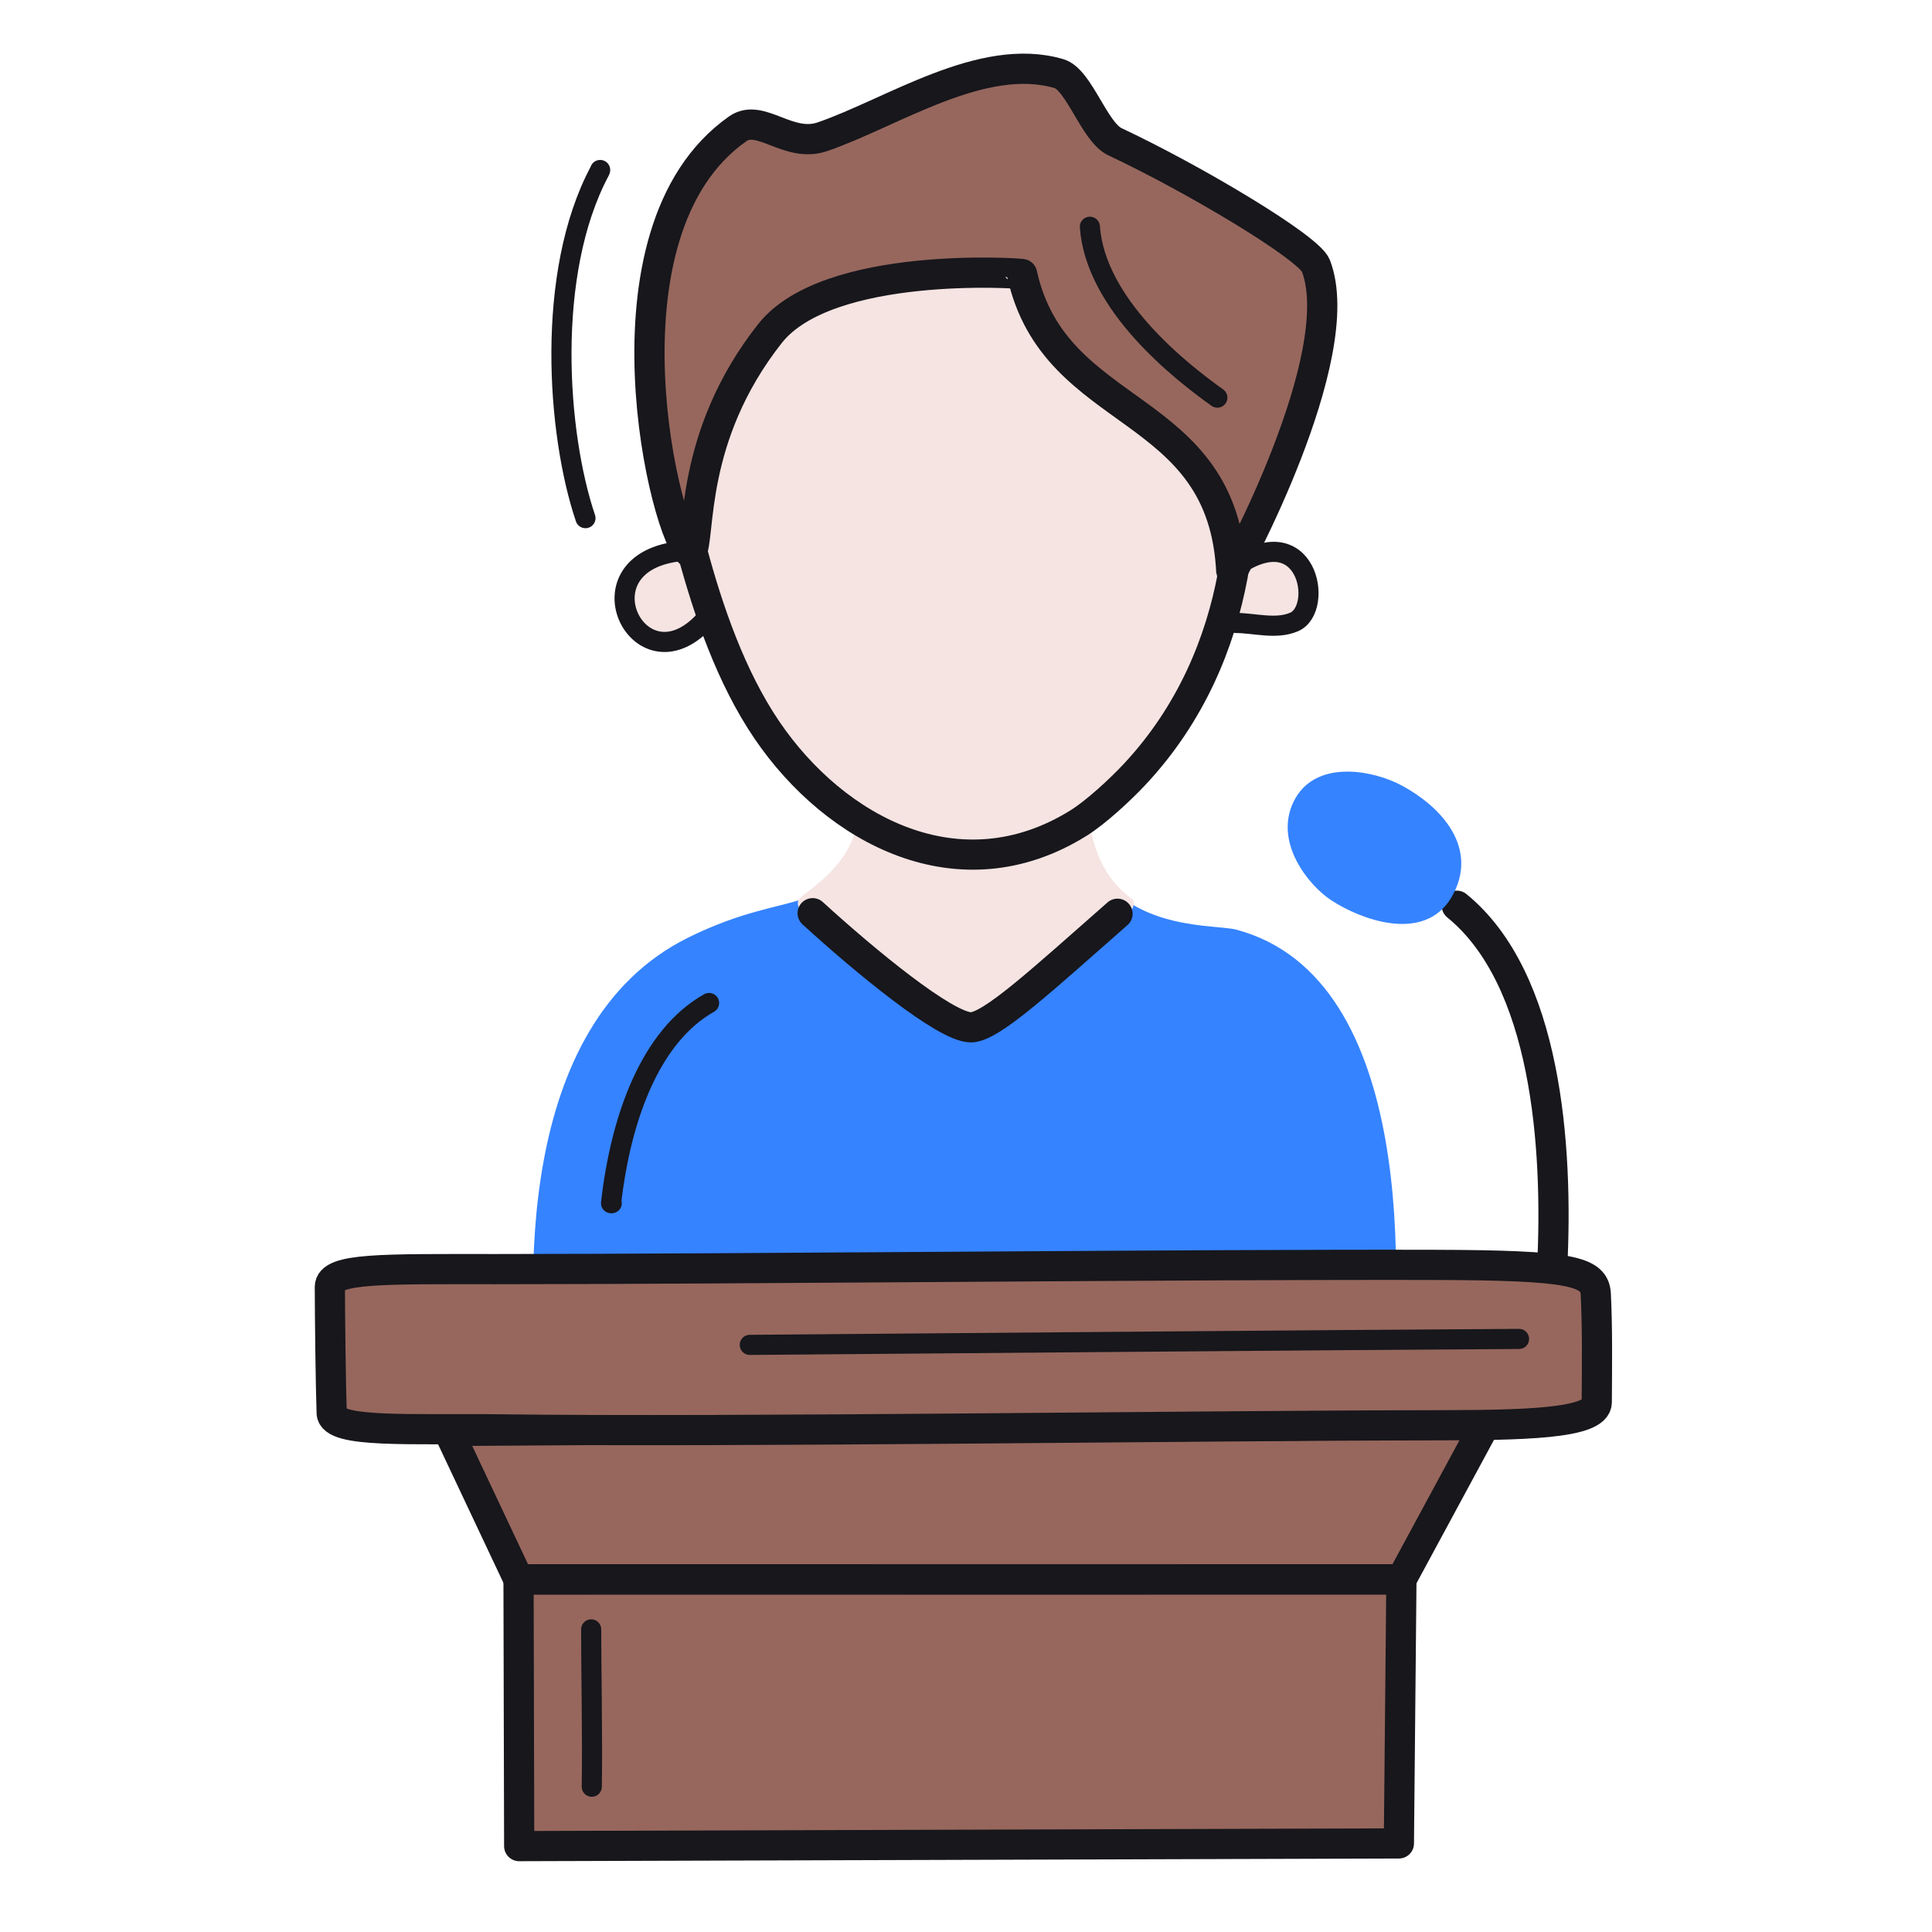 <svg xmlns="http://www.w3.org/2000/svg" width="192" height="192" style="width:100%;height:100%;transform:translate3d(0,0,0);content-visibility:visible" viewBox="0 0 192 192"><defs><clipPath id="a"><path d="M0 0h192v192H0z"/></clipPath><clipPath id="c"><path d="M0 0h192v192H0z"/></clipPath><clipPath id="b"><path d="M0 0h192v192H0z"/></clipPath></defs><g clip-path="url(#a)"><g clip-path="url(#b)" style="display:block"><g style="display:block"><path fill="none" stroke="#3583FF" stroke-linecap="round" stroke-linejoin="round" d="M107.052 81.748c1.561 11.574 13.329 10.495 15.7 11.128 17.359 4.641 16.282 34.359 14.624 47.196-.103.794-83.037.438-83.089.036-1.556-11.931-2.642-38.091 14.329-46.483 10.597-5.241 13.849-1.228 17.902-11.262" class="secondary"/><path fill="#3583FF" d="M107.052 81.748c1.561 11.574 13.329 10.495 15.7 11.128 17.359 4.641 16.282 34.359 14.624 47.196-.103.794-83.037.438-83.089.036-1.556-11.931-2.642-38.091 14.329-46.483 10.597-5.241 13.849-1.228 17.902-11.262" class="secondary"/></g><g style="display:block"><path fill="#F5E4E2" d="M97.408 84.215c2.336-.2 4.997.251 10.301-3.111.448 4.275 2.179 6.936 4.412 8.577 1.008.74-12.896 12.541-15.46 12.668-1.409.069-17.6-11.483-16.849-12.689.343-.553 5.187-3.154 5.831-7.837.048-.349 5.527 2.927 11.765 2.392" class="quaternary"/><path fill="none" stroke="#F5E4E2" d="M97.408 84.215c2.336-.2 4.997.251 10.301-3.111.448 4.275 2.179 6.936 4.412 8.577 1.008.74-12.896 12.541-15.46 12.668-1.409.069-17.6-11.483-16.849-12.689.343-.553 5.187-3.154 5.831-7.837.048-.349 5.527 2.927 11.765 2.392z" class="quaternary"/></g><path fill="none" stroke="#17171C" stroke-linecap="round" stroke-linejoin="round" stroke-width="3.001" d="M15.148-5.616C7.686.934 2.556 5.702.559 5.67-1.996 5.63-9.882-.863-15.148-5.67" class="primary" style="display:block" transform="translate(95.909 96.424)"/><g style="display:block"><path fill="#97675D" d="m139.27 156.96-87.74.01-6.96-14.77 103.03-.66zm-87.67 26.5 87.42-.26.25-26.23-87.74-.01zm-1.86-41.41c-8.88-.11-16.71.41-16.78-1.63-.09-2.88-.17-9.11-.18-12.53 0-1.91 5.3-1.77 16.45-1.77 24.1 0 69.61-.48 93.41-.42 13.55.04 15.83.64 15.95 2.92.16 3.26.12 6.82.1 10.74-.02 2.18-7.58 2.27-16.19 2.28-23.92.03-69.23.7-92.76.41" class="tertiary"/><path fill="none" stroke="#17171C" stroke-linecap="round" stroke-linejoin="round" stroke-width="3" d="m139.272 156.959-87.741.008-6.963-14.762 103.034-.66z" class="primary"/><path fill="none" stroke="#17171C" stroke-linecap="round" stroke-linejoin="round" stroke-width="3" d="m51.596 183.464 87.424-.267.251-26.231-87.74-.008z" class="primary"/><path fill="#97675D" d="M49.737 142.05c-8.875-.111-16.706.409-16.775-1.626-.097-2.887-.172-9.109-.182-12.53-.005-1.912 5.303-1.769 16.445-1.77 24.106-.002 69.617-.486 93.415-.421 13.553.037 15.834.633 15.948 2.917.162 3.264.122 6.818.097 10.736-.014 2.181-7.571 2.275-16.186 2.286-23.924.03-69.228.702-92.762.408" class="tertiary"/><path fill="none" stroke="#17171C" stroke-linecap="round" stroke-linejoin="round" stroke-width="3" d="M49.737 142.05c-8.875-.111-16.706.409-16.775-1.626-.097-2.887-.172-9.109-.182-12.53-.005-1.912 5.303-1.769 16.445-1.77 24.106-.002 69.617-.486 93.415-.421 13.553.037 15.834.633 15.948 2.917.162 3.264.122 6.818.097 10.736-.014 2.181-7.571 2.275-16.186 2.286-23.924.03-69.228.702-92.762.408" class="primary"/></g><path fill="none" stroke="#17171C" stroke-linecap="round" stroke-linejoin="round" stroke-width="2" d="M38.223-.296c-13.465.061-73.975.579-76.446.592" class="primary" style="display:block" transform="translate(112.737 133.357)"/><path fill="none" stroke="#17171C" stroke-linecap="round" stroke-linejoin="round" stroke-width="2" d="M.018 7.817C.101 3.442-.049-4.667-.042-7.817" class="primary" style="display:block" transform="translate(58.792 169.744)"/><path fill="none" stroke="#17171C" stroke-linecap="round" stroke-linejoin="round" stroke-width="2.003" d="M-4.804 9.946h-.065C-3.912 1.511-.978-6.658 4.869-9.946" class="primary" style="display:block" transform="translate(65.596 109.625)"/><g style="display:block"><path fill="#F5E4E2" d="M122.81 61.91c1.85 0 3.99.68 5.79-.1 3.07-1.31 1.31-10.73-6.12-5.29M71.35 32.59c6.31-10.09 18.59-11.77 25.14-11.88 20.94-.34 24.41 12.54 26.01 20 1.66 7.75 1.61 24.13-9.77 36.27-1.39 1.49-3.81 3.73-5.54 4.81-11.81 7.36-24.17.76-30.97-9.23-3.55-5.22-5.85-11.89-7.44-17.83-1.83-6.86-1.45-15.7 2.57-22.14M69.9 61.81c-6.5 6.84-12.74-6.11-2.09-7.05" class="quaternary"/><path fill="none" stroke="#17171C" stroke-linecap="round" stroke-linejoin="round" stroke-width="1.999" d="M122.811 61.91c1.852 0 3.985.676 5.792-.098 3.067-1.315 1.304-10.734-6.124-5.289" class="primary"/><path fill="none" stroke="#17171C" stroke-linecap="round" stroke-linejoin="round" stroke-width="2.996" d="M71.349 32.594c6.307-10.09 18.591-11.779 25.142-11.885 20.935-.339 24.413 12.54 26.008 19.996 1.658 7.75 1.612 24.137-9.766 36.276-1.396 1.49-3.809 3.729-5.542 4.81-11.806 7.359-24.172.761-30.973-9.233-3.552-5.219-5.849-11.885-7.439-17.832-1.833-6.856-1.451-15.698 2.57-22.132" class="primary"/><path fill="none" stroke="#17171C" stroke-linecap="round" stroke-linejoin="round" stroke-width="1.999" d="M69.904 61.809c-6.504 6.843-12.74-6.106-2.094-7.051" class="primary"/></g><path fill="none" stroke="#17171C" stroke-linecap="round" stroke-linejoin="round" stroke-width="2" d="M.488 17.236c-2.839-8.401-3.992-24.337 1.41-34.472l.051-.126" class="primary" style="display:block" transform="translate(57.694 34.256)"/><g style="display:block"><path fill="#97675D" d="M76.523 33.142c-8.155 10.331-6.857 20.276-7.842 21.854-2.463-1.231-9.998-31.931 4.632-42.195 2.264-1.589 5.03 1.959 8.434.784 6.971-2.404 15.884-8.504 23.491-6.268 2.002.588 3.506 5.802 5.567 6.771 7.868 3.697 19.268 10.504 19.966 12.318 3.457 8.995-8.391 30.684-8.398 30.521-.761-17.278-17.537-14.917-20.8-29.691-.015-.069-19.271-1.416-25.05 5.906" class="tertiary"/><path fill="#97675D" d="M76.523 33.142c-8.155 10.331-6.857 20.276-7.842 21.854-2.463-1.231-9.998-31.931 4.632-42.195 2.264-1.589 5.03 1.959 8.434.784 6.971-2.404 15.884-8.504 23.491-6.268 2.002.588 3.506 5.802 5.567 6.771 7.868 3.697 19.268 10.504 19.966 12.318 3.457 8.995-8.391 30.684-8.398 30.521-.761-17.278-17.537-14.917-20.8-29.691-.015-.069-19.271-1.416-25.05 5.906" class="tertiary"/><path fill="none" stroke="#17171C" stroke-linecap="round" stroke-linejoin="round" stroke-width="3.005" d="M76.523 33.142c-8.155 10.331-6.857 20.276-7.842 21.854-2.463-1.231-9.998-31.931 4.632-42.195 2.264-1.589 5.03 1.959 8.434.784 6.971-2.404 15.884-8.504 23.491-6.268 2.002.588 3.506 5.802 5.567 6.771 7.868 3.697 19.268 10.504 19.966 12.318 3.457 8.995-8.391 30.684-8.398 30.521-.761-17.278-17.537-14.917-20.8-29.691-.015-.069-19.271-1.416-25.05 5.906" class="primary"/></g><path fill="none" stroke="#17171C" stroke-linecap="round" stroke-linejoin="round" stroke-width="1.999" d="M6.338 8.556C2.616 5.902-5.778-.704-6.329-8.426" class="primary" style="display:block" transform="translate(114.64 30.96)"/><g style="display:block"><path fill="none" stroke="#17171C" stroke-linecap="round" stroke-linejoin="round" stroke-width="3.001" d="M144.776 90.01c8.904 7.236 10.088 23.872 9.474 35.994" class="primary"/><path fill="none" stroke="#3583FF" stroke-linecap="round" stroke-linejoin="round" d="M132.539 89.028c-2.087-1.379-5.566-5.594-3.369-9.451 1.999-3.51 7.225-2.533 9.978-1.032 3.609 1.968 7.343 5.821 4.656 10.393-2.459 4.183-8.429 1.962-11.265.09" class="secondary"/><path fill="#3583FF" d="M132.539 89.028c-2.087-1.379-5.566-5.594-3.369-9.451 1.999-3.51 7.225-2.533 9.978-1.032 3.609 1.968 7.343 5.821 4.656 10.393-2.459 4.183-8.429 1.962-11.265.09" class="secondary"/></g></g><g clip-path="url(#c)" style="display:none"><g style="display:none"><path fill="none" class="secondary"/><path class="secondary"/></g><g style="display:none"><path class="quaternary"/><path fill="none" class="quaternary"/></g><path fill="none" class="primary" style="display:none"/><g style="display:none"><path class="quaternary"/><path fill="none" class="primary"/><path fill="none" class="primary"/><path fill="none" class="primary"/></g><g style="display:none"><path class="tertiary"/><path fill="none" class="primary"/></g><g style="display:none"><path fill="none" class="primary"/><path fill="none" class="secondary"/><path class="secondary"/></g><g style="display:none"><path class="tertiary"/><path fill="none" class="primary"/><path fill="none" class="primary"/><path class="tertiary"/><path fill="none" class="primary"/></g><path fill="none" class="primary" style="display:none"/><path fill="none" class="primary" style="display:none"/><path fill="none" class="primary" style="display:none"/><path fill="none" class="primary" style="display:none"/><path fill="none" class="primary" style="display:none"/></g></g></svg>